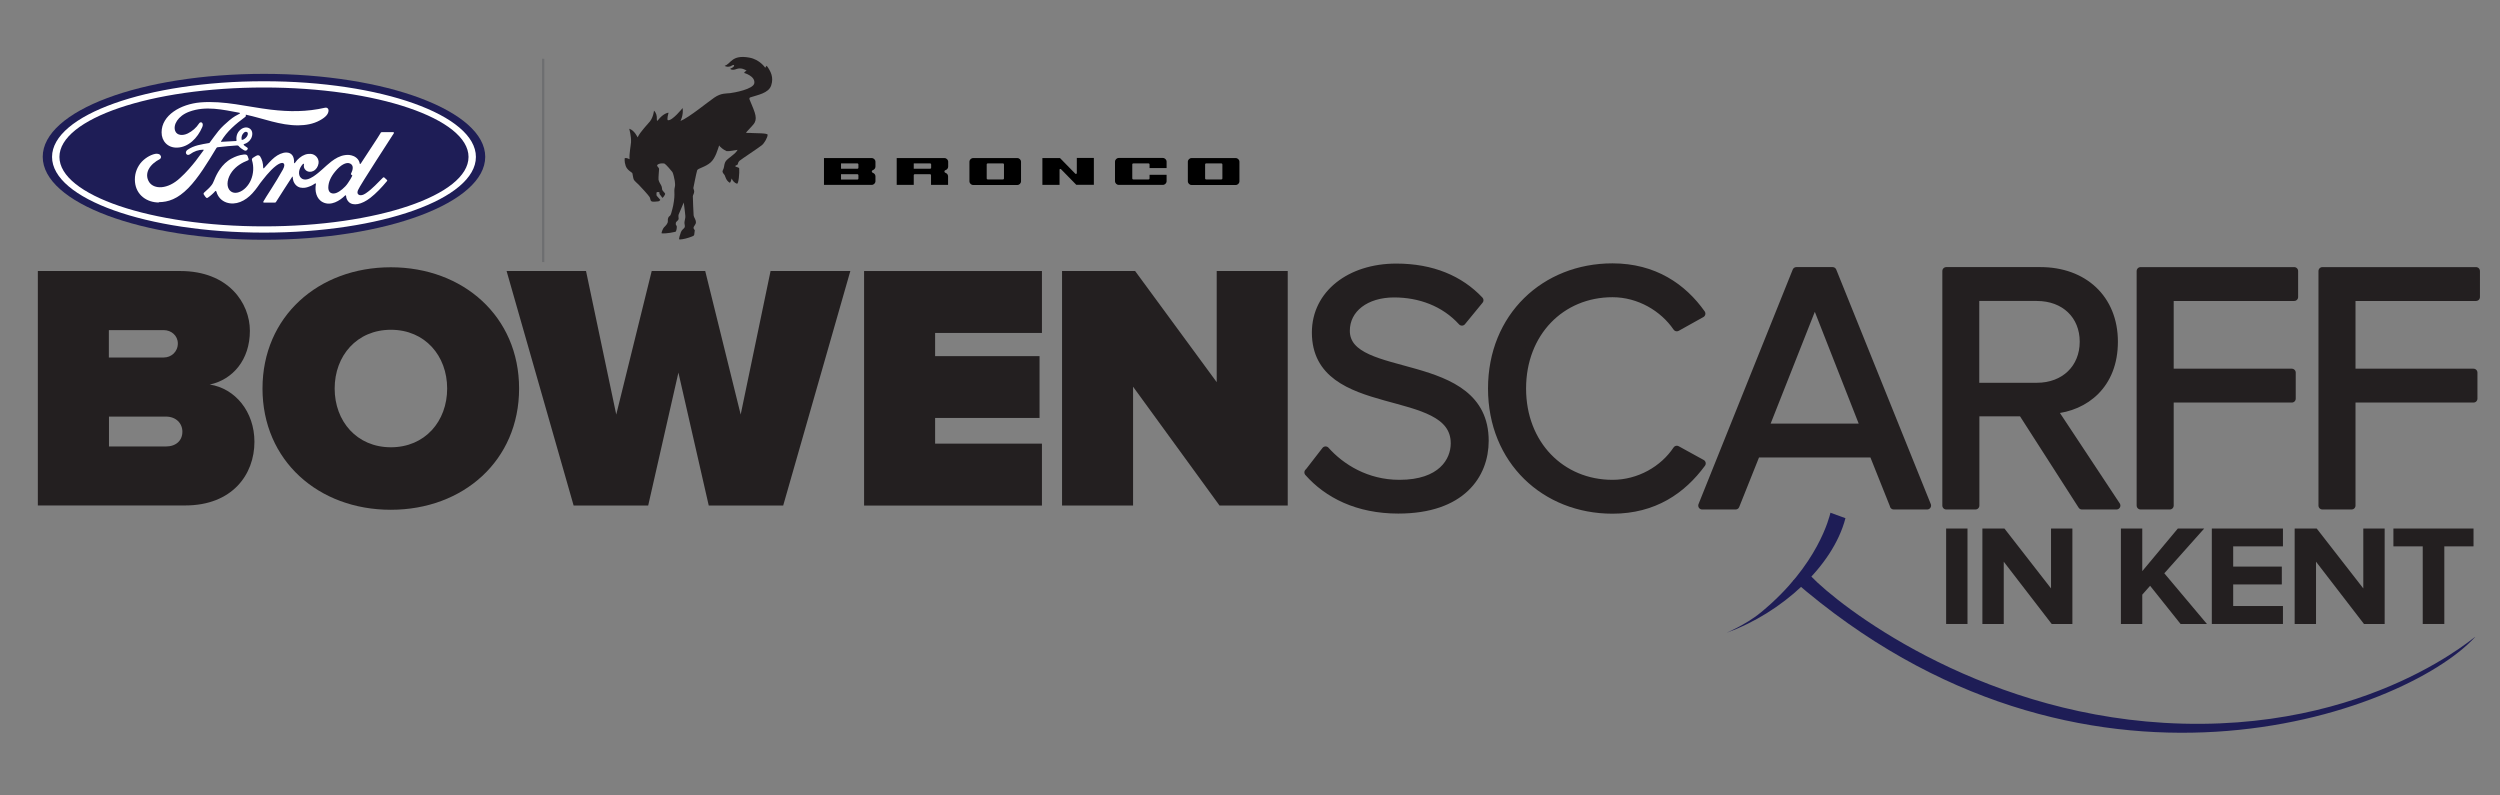 <?xml version="1.0" encoding="UTF-8"?><svg id="Layer_2" xmlns="http://www.w3.org/2000/svg" xmlns:xlink="http://www.w3.org/1999/xlink" viewBox="0 0 220 70"><rect x="0" y="0" width="220" height="70" fill="#808080" stroke="none"/><defs><style>.cls-1{fill:#000;}.cls-1,.cls-2,.cls-3,.cls-4,.cls-5,.cls-6{stroke-width:0px;}.cls-2{fill:#1e1d56;}.cls-7{clip-path:url(#clippath-2);}.cls-3{fill:#6d6e70;}.cls-8{stroke:#231f20;stroke-linecap:round;stroke-linejoin:round;stroke-width:.69px;}.cls-8,.cls-4{fill:none;}.cls-9{clip-path:url(#clippath-1);}.cls-10{clip-path:url(#clippath);}.cls-11{clip-path:url(#clippath-3);}.cls-5{fill:#231f20;}.cls-6{fill:#fff;}</style><clipPath id="clippath"><rect class="cls-4" x="2.81" y="2.81" width="216.38" height="62.95"/></clipPath><clipPath id="clippath-1"><rect class="cls-4" x="2.81" y="2.81" width="216.38" height="62.95"/></clipPath><clipPath id="clippath-2"><rect class="cls-4" x="41.8" y="2.87" width="39.35" height="24.6"/></clipPath><clipPath id="clippath-3"><rect class="cls-4" x="2.81" y="2.81" width="216.38" height="62.95"/></clipPath></defs><g class="cls-10"><g class="cls-9"><path class="cls-5" d="M3.33,44.49v-20.64h12.53c4.27,0,6.13,2.85,6.13,5.26,0,2.57-1.52,4.3-3.53,4.73,2.23.34,3.93,2.38,3.93,5.04,0,2.88-1.95,5.6-6.1,5.6H3.33ZM15.65,30.23c0-.71-.59-1.18-1.24-1.18h-4.83v2.41h4.83c.65,0,1.24-.49,1.24-1.24M16.05,37.99c0-.74-.56-1.33-1.45-1.33h-5.01v2.63h5.01c.9,0,1.45-.53,1.45-1.3"/><path class="cls-5" d="M23.1,34.19c0-6.34,4.92-10.67,11.29-10.67s11.29,4.33,11.29,10.67-4.92,10.67-11.29,10.67-11.29-4.33-11.29-10.67M39.35,34.19c0-2.88-1.95-5.17-4.95-5.17s-4.95,2.29-4.95,5.17,1.95,5.17,4.95,5.17,4.95-2.29,4.95-5.17"/><polygon class="cls-5" points="62.37 44.49 59.7 32.79 57.04 44.49 50.48 44.49 44.58 23.85 51.57 23.85 54.23 36.48 57.35 23.85 62.06 23.85 65.18 36.48 67.81 23.85 74.83 23.85 68.92 44.49 62.37 44.49"/><polygon class="cls-5" points="76.04 44.49 76.04 23.85 91.69 23.85 91.69 29.3 82.29 29.3 82.29 31.34 91.48 31.34 91.48 36.78 82.29 36.78 82.29 39.04 91.69 39.04 91.69 44.49 76.04 44.49"/><polygon class="cls-5" points="107.32 44.49 99.71 34.03 99.71 44.49 93.46 44.49 93.46 23.85 99.89 23.85 107.07 33.63 107.07 23.85 113.32 23.85 113.32 44.49 107.32 44.49"/><path class="cls-5" d="M115.14,41.58l1.51-1.95c1.36,1.52,3.59,2.94,6.5,2.94,3.68,0,4.86-1.98,4.86-3.56,0-5.32-12.22-2.38-12.22-9.75,0-3.4,3.03-5.72,7.08-5.72,3.16,0,5.6,1.05,7.33,2.88l-1.55,1.89c-1.55-1.7-3.71-2.48-5.97-2.48-2.48,0-4.24,1.33-4.24,3.28,0,4.64,12.22,1.98,12.22,9.68,0,3-2.04,6.06-7.61,6.06-3.59,0-6.22-1.36-7.92-3.28"/><path class="cls-8" d="M115.14,41.58l1.51-1.95c1.36,1.52,3.59,2.94,6.5,2.94,3.68,0,4.86-1.98,4.86-3.56,0-5.32-12.22-2.38-12.22-9.75,0-3.4,3.03-5.72,7.08-5.72,3.16,0,5.6,1.05,7.33,2.88l-1.55,1.89c-1.55-1.7-3.71-2.48-5.97-2.48-2.48,0-4.24,1.33-4.24,3.28,0,4.64,12.22,1.98,12.22,9.68,0,3-2.04,6.06-7.61,6.06-3.59,0-6.22-1.36-7.92-3.28"/><path class="cls-5" d="M131.29,34.19c0-6.34,4.67-10.67,10.61-10.67,3.65,0,6.19,1.76,7.83,4.08l-2.17,1.21c-1.18-1.73-3.31-3-5.66-3-4.52,0-7.95,3.46-7.95,8.38s3.44,8.38,7.95,8.38c2.35,0,4.49-1.24,5.66-3l2.2,1.21c-1.73,2.35-4.21,4.08-7.86,4.08-5.94,0-10.61-4.33-10.61-10.67"/><path class="cls-8" d="M131.29,34.19c0-6.34,4.67-10.67,10.61-10.67,3.65,0,6.19,1.76,7.83,4.08l-2.17,1.21c-1.18-1.73-3.31-3-5.66-3-4.52,0-7.95,3.46-7.95,8.38s3.44,8.38,7.95,8.38c2.35,0,4.49-1.24,5.66-3l2.2,1.21c-1.73,2.35-4.21,4.08-7.86,4.08-5.94,0-10.61-4.33-10.61-10.67"/><path class="cls-5" d="M166.66,44.49l-1.83-4.58h-10.27l-1.83,4.58h-2.94l8.29-20.64h3.19l8.32,20.64h-2.94ZM159.7,26.51l-4.39,11.11h8.76l-4.36-11.11Z"/><path class="cls-8" d="M166.66,44.49l-1.83-4.58h-10.27l-1.83,4.58h-2.94l8.29-20.64h3.19l8.32,20.64h-2.94ZM159.7,26.51l-4.39,11.11h8.76l-4.36-11.11Z"/><path class="cls-5" d="M183.21,44.49l-5.26-8.2h-4.11v8.2h-2.57v-20.64h8.29c3.78,0,6.47,2.41,6.47,6.22s-2.54,5.76-5.35,6l5.57,8.42h-3.03ZM183.36,30.07c0-2.32-1.67-3.93-4.12-3.93h-5.41v7.89h5.41c2.45,0,4.12-1.64,4.12-3.96"/><path class="cls-8" d="M183.21,44.49l-5.26-8.2h-4.11v8.2h-2.57v-20.64h8.29c3.78,0,6.47,2.41,6.47,6.22s-2.54,5.76-5.35,6l5.57,8.42h-3.03ZM183.36,30.07c0-2.32-1.67-3.93-4.12-3.93h-5.41v7.89h5.41c2.45,0,4.12-1.64,4.12-3.96"/><polygon class="cls-5" points="188.37 44.49 188.37 23.85 201.89 23.85 201.89 26.14 190.94 26.14 190.94 32.79 201.68 32.79 201.68 35.08 190.94 35.08 190.94 44.49 188.37 44.49"/><polygon class="cls-8" points="188.37 44.49 188.37 23.85 201.89 23.85 201.89 26.14 190.94 26.14 190.94 32.79 201.68 32.79 201.68 35.08 190.94 35.08 190.94 44.49 188.37 44.49"/><polygon class="cls-5" points="204.37 44.49 204.37 23.85 217.89 23.85 217.89 26.14 206.94 26.14 206.94 32.79 217.67 32.79 217.67 35.08 206.94 35.08 206.94 44.49 204.37 44.49"/><polygon class="cls-8" points="204.37 44.49 204.37 23.85 217.89 23.85 217.89 26.14 206.94 26.14 206.94 32.79 217.67 32.79 217.67 35.08 206.94 35.08 206.94 44.49 204.37 44.49"/><rect class="cls-3" x="47.7" y="5.17" width=".2" height="17.89"/><rect class="cls-5" x="171.26" y="46.51" width="1.88" height="8.4"/><polygon class="cls-5" points="180.55 54.91 176.33 49.43 176.33 54.91 174.45 54.91 174.45 46.51 176.39 46.51 180.49 51.78 180.49 46.51 182.37 46.51 182.37 54.91 180.55 54.91"/><polygon class="cls-5" points="191.89 54.91 189.21 51.55 188.52 52.33 188.52 54.91 186.64 54.91 186.64 46.51 188.52 46.51 188.52 50.26 191.65 46.51 193.97 46.51 190.46 50.45 194.21 54.91 191.89 54.91"/><polygon class="cls-5" points="194.64 54.91 194.64 46.51 200.9 46.51 200.9 48.08 196.52 48.08 196.52 49.86 200.8 49.86 200.8 51.43 196.52 51.43 196.52 53.33 200.9 53.33 200.9 54.91 194.64 54.91"/><polygon class="cls-5" points="208.03 54.91 203.81 49.43 203.81 54.91 201.93 54.91 201.93 46.51 203.87 46.51 207.97 51.78 207.97 46.51 209.85 46.51 209.85 54.91 208.03 54.91"/><polygon class="cls-5" points="213.2 54.91 213.2 48.08 210.62 48.08 210.62 46.51 217.67 46.51 217.67 48.08 215.1 48.08 215.1 54.91 213.2 54.91"/><path class="cls-2" d="M162.4,45.6c-1.11,4.28-5.66,8.33-10.39,10.06-.35.13,1.58-.63,2.95-1.77,5.06-4.15,6.04-8.46,6.12-8.77"/><path class="cls-2" d="M157.8,51.06c25.42,22.12,53.76,11.76,59.98,5.03.71-.77-9.04,8.61-27.35,7.52-16.75-1-28.66-10.38-31.05-12.89"/></g><g class="cls-7"><path class="cls-5" d="M63.3,12.75c-.12.35-.33,1.15-.75,1.53-.47.43-1.15.53-1.2.71-.08.25-.31,1.45-.33,1.53-.02.09.06.15.07.33,0,.18-.12.32-.12.42,0,.1.05,1.54.07,1.69.03.21.2.33.2.62,0,.16-.2.34-.21.45-.01.12.11.19.11.24,0,.04-.03.3-.05.39-.02.09-.09.12-.47.25-.38.13-.82.19-.85.15-.04-.06.07-.42.15-.63.08-.21.24-.29.31-.39.07-.1.02-.23,0-.42,0-.19.1-.44.08-.61-.01-.11-.07-.73-.14-1.19-.14.33-.42.97-.45,1.06-.04.12,0,.26,0,.36,0,.1-.09.18-.18.26-.09.08-.07.18-.07.24,0,.06.06.1.08.15.03.05-.01.49-.12.51-.61.15-1.19.16-1.21.13-.03-.05.11-.41.21-.52.11-.11.35-.32.34-.55-.02-.24.05-.38.17-.46.11-.08.15-.33.24-.65.09-.32.18-.97.17-1.21-.01-.24-.02-.49.03-.66.05-.17.02-.39,0-.55-.02-.16-.14-.69-.21-.79-.06-.09-.59-.7-.69-.74-.1-.03-.34-.04-.51.03-.17.07-.15.16-.13.19.02.03.16.18.16.24s-.07.8-.05.95c.01.14.19.43.23.5.08.15.07.27.09.38.03.11.23.27.26.35.03.08-.21.4-.24.37-.03-.03-.21-.27-.24-.32-.04-.05,0-.14-.03-.17-.01-.02-.2-.03-.23,0-.03.03-.03.27,0,.31.02.03.29.32.31.35.02.03-.09.13-.17.14-.09,0-.46.07-.59,0-.13-.07-.09-.21-.17-.37-.08-.15-.83-.96-.96-1.09-.13-.13-.35-.31-.43-.44-.07-.13-.1-.48-.13-.57-.03-.09-.45-.25-.59-.65-.14-.4-.08-.69-.08-.69.17-.03.35.07.42.1-.04-.48.12-1.27.13-1.49.03-.55-.16-1.19-.16-1.19.46.13.74.76.74.76.23-.5.93-1.2,1.09-1.41.3-.39.35-.94.35-.94.19.17.27.46.25.75,0,.16.04.17.09.1.51-.66.94-.67.94-.67,0,0-.18.63-.05.66.38.07,1.29-1.07,1.29-1.07.09.63-.19,1.14-.19,1.14.77-.32,2.38-1.65,2.98-2.06.6-.41,1.03-.35,1.38-.39.35-.04,2.07-.35,2.14-.88.09-.63-.9-.9-.9-.9.06-.15.22-.19.22-.19-.08-.09-.5-.3-.87-.16-.44.17-.58-.01-.58-.01.18-.08.31-.17.34-.24.03-.05,0-.11-.05-.1-.11.01-.19.1-.3.13-.34.08-.47-.06-.47-.06.56-.16.6-1,2.16-.72.95.17,1.41.9,1.41.9.04-.1.13-.18.13-.18.34.46.64,1.01.39,1.74-.23.67-1.16.82-1.83,1.04-.12.04-.08.14-.07.19s.33.75.45,1.13c.12.38.13.65,0,.9-.11.22-.76.84-.76.89,0,.04.26,0,.54.03.36.02,1.35,0,1.36.15,0,.12-.07.3-.17.48-.1.18-.22.35-.35.45-.27.22-1.79,1.22-1.95,1.36-.16.14-.12.27-.18.34-.07.07-.2.06-.19.14,0,.08.33.08.34.2.03.39-.05,1.38-.2,1.34-.2-.06-.39-.26-.46-.46-.04.15-.12.4-.18.37-.32-.19-.38-.54-.43-.64-.05-.1-.16-.18-.19-.3-.04-.12.09-.23.12-.44.05-.35.11-.48.25-.62.14-.14.4-.31.67-.55.12-.11.22-.23.28-.34,0,0-.66.1-.73.11-.07,0-.19.01-.25,0-.06-.02-.34-.17-.55-.38-.02-.02-.12-.15-.12-.15"/></g><g class="cls-11"><path class="cls-1" d="M83.21,14.97c.13-.04.23-.17.23-.31v-.42c0-.18-.15-.33-.33-.33h-4.2v2.36h1.5v-.85c0-.05.04-.09.09-.09h1.34c.05,0,.09.04.09.09v.85h1.5v-.75c0-.15-.1-.27-.23-.31-.05-.02-.09-.06-.09-.12s.04-.1.09-.12M81.94,14.76c0,.05-.04.09-.09.09h-1.44v-.47h1.44c.05,0,.09.04.09.09v.29Z"/><path class="cls-1" d="M108.74,13.91h-3.88c-.18,0-.33.15-.33.33v1.71c0,.18.15.33.33.33h3.88c.18,0,.33-.15.33-.33v-1.71c0-.18-.15-.33-.33-.33M107.57,14.47v1.23c0,.05-.04.09-.09.09h-1.34c-.05,0-.09-.04-.09-.09v-1.23c0-.05.04-.09.09-.09h1.34c.05,0,.09.04.09.09"/><path class="cls-1" d="M101.16,15.38v.32c0,.05-.04.09-.09.09h-1.34c-.05,0-.09-.04-.09-.09v-1.23c0-.05.04-.09.09-.09h1.34c.05,0,.09.04.09.09v.32h1.5v-.56c0-.18-.15-.33-.33-.33h-3.88c-.18,0-.33.15-.33.33v1.71c0,.18.15.33.33.33h3.88c.18,0,.33-.15.33-.33v-.56h-1.5Z"/><path class="cls-1" d="M91.73,16.27v-2.36h1.55l1.36,1.39s.12.01.12-.05v-1.35h1.5v2.36h-1.55l-1.36-1.39s-.11-.01-.11.05v1.35h-1.5Z"/><path class="cls-1" d="M76.81,14.97c.13-.04.23-.17.23-.31v-.42c0-.18-.15-.33-.33-.33h-4.2v2.36h4.2c.18,0,.33-.15.33-.33v-.42c0-.15-.1-.27-.23-.31-.05-.02-.09-.06-.09-.12s.04-.1.09-.12M75.54,15.71c0,.05-.04.09-.09.09h-1.44v-.47h1.44c.05,0,.09.04.09.09v.29ZM75.54,14.76c0,.05-.04.09-.09.09h-1.44v-.47h1.44c.05,0,.09.04.09.09v.29Z"/><path class="cls-1" d="M89.52,13.91h-3.88c-.18,0-.33.15-.33.33v1.71c0,.18.15.33.33.33h3.88c.18,0,.33-.15.33-.33v-1.71c0-.18-.15-.33-.33-.33M88.35,14.47v1.23c0,.05-.04.09-.09.09h-1.34c-.05,0-.09-.04-.09-.09v-1.23c0-.05.04-.09.09-.09h1.34c.05,0,.09.04.09.09"/><path class="cls-2" d="M23.23,6.5c-10.81,0-19.47,3.24-19.47,7.3s8.73,7.3,19.47,7.3,19.47-3.27,19.47-7.3-8.73-7.3-19.47-7.3"/><path class="cls-6" d="M34.67,11.71s0-.08-.06-.08c-.29,0-.68,0-.98,0-.07,0-.11,0-.14.08-.11.22-1.49,2.28-1.74,2.68-.04.06-.1.05-.1-.02-.03-.24-.23-.51-.55-.64-.25-.1-.49-.12-.74-.08-.45.06-.86.3-1.21.57-.53.41-.99.93-1.59,1.32-.32.21-.77.4-1.07.12-.27-.25-.24-.8.17-1.23.04-.05.1,0,.09.03-.04.19,0,.39.16.52.18.16.44.18.66.07.26-.13.41-.38.46-.66.07-.44-.27-.82-.69-.85-.34-.02-.67.09-.99.36-.16.13-.25.23-.39.43-.03.05-.09.05-.08-.02.02-.56-.22-.88-.68-.89-.36,0-.74.19-1.04.43-.33.26-.61.61-.92.94-.04.04-.07.04-.08-.04,0-.37-.1-.73-.27-.99-.06-.09-.19-.13-.3-.07-.05.03-.22.11-.35.21-.06.05-.09.13-.06.22.17.55.13,1.18-.1,1.72-.21.49-.61.93-1.08,1.08-.31.1-.63.05-.83-.23-.27-.38-.16-1.04.25-1.59.36-.48.88-.79,1.4-.99.06-.02.07-.06.06-.12-.03-.09-.07-.2-.09-.26-.05-.13-.18-.15-.35-.13-.38.04-.72.17-1.06.35-.88.47-1.33,1.39-1.52,1.88-.09.24-.17.38-.28.51-.14.18-.31.33-.63.62-.03.03-.05.08-.03.13.03.07.2.3.25.32.05.03.11,0,.14-.03.22-.15.49-.39.62-.55.05-.06.09-.03.12.05.12.44.44.79.88.94.81.27,1.65-.12,2.28-.81.4-.44.55-.72.7-.91.26-.32.78-1.05,1.39-1.52.23-.17.49-.3.63-.22.11.07.14.23-.03.55-.63,1.15-1.55,2.49-1.72,2.82-.03.06,0,.1.06.1.33,0,.65,0,.95,0,.05,0,.07-.02.1-.06.48-.75.93-1.47,1.42-2.21.03-.04.05,0,.05,0,0,.17.05.41.15.56.18.29.44.41.73.41.23,0,.35-.03.59-.12.2-.07.36-.17.49-.26.07-.05.09.03.08.05-.11.6.03,1.31.62,1.6.71.35,1.49-.14,1.94-.59.04-.04.09-.04.1.05,0,.17.09.37.23.51.38.38,1.14.23,1.9-.36.49-.38,1-.91,1.47-1.48.02-.02.03-.06,0-.09-.07-.07-.17-.16-.24-.22-.03-.03-.08-.02-.11,0-.47.45-.9.97-1.52,1.39-.21.15-.54.26-.69.06-.06-.08-.05-.19,0-.33.18-.45,3.03-4.79,3.18-5.05M30.9,15.35s.05.07.09.08c.01,0,.02.02,0,.05-.12.26-.23.41-.38.64-.14.21-.3.37-.49.53-.29.24-.69.5-1.02.32-.15-.08-.21-.28-.21-.45,0-.47.21-.95.6-1.42.47-.58.98-.87,1.32-.71.35.17.24.57.08.89-.01.02-.01.05,0,.07"/><path class="cls-6" d="M13.99,17.82c-1.06,0-2-.65-2.11-1.79-.06-.63.12-1.19.47-1.65.32-.41.85-.75,1.31-.84.15-.03.35,0,.43.09.13.15.09.31-.04.38-.35.18-.76.48-.97.89-.17.34-.2.74.05,1.13.43.64,1.62.66,2.72-.37.27-.25.52-.49.77-.78.49-.56.65-.76,1.3-1.66,0-.01,0-.02,0-.03,0-.01-.01-.01-.03-.02-.43.01-.81.14-1.18.41-.11.08-.26.07-.32-.04-.07-.11-.02-.26.1-.35.59-.41,1.23-.48,1.89-.6,0,0,.05,0,.08-.05.27-.35.47-.66.76-1.01.29-.36.66-.68.95-.93.4-.34.66-.46.92-.6.07-.04,0-.08-.03-.08-1.45-.27-2.96-.63-4.41-.09-1,.37-1.44,1.17-1.23,1.7.15.38.64.44,1.11.21.38-.19.74-.49.99-.88.14-.22.44-.06.28.32-.42.99-1.23,1.78-2.21,1.81-.84.03-1.38-.59-1.37-1.35,0-1.5,1.67-2.48,3.42-2.63,2.11-.17,4.11.39,6.2.64,1.61.19,3.14.2,4.76-.17.19-.04.32.08.31.27-.02.28-.23.55-.76.84-.6.33-1.24.43-1.9.44-1.6.01-3.08-.61-4.62-.94,0,.07.02.15-.04.19-.85.63-1.62,1.27-2.14,2.16-.02.02,0,.04.02.04.45-.02.85-.04,1.27-.07.07,0,.08-.02.07-.08-.04-.31.05-.66.33-.9.28-.25.63-.28.86-.1.26.2.24.57.1.85-.15.28-.39.43-.62.5,0,0-.05.01-.04.05,0,.07.33.25.35.29.03.04.01.11-.04.17-.03.04-.09.07-.15.07-.05,0-.09-.02-.16-.06-.14-.08-.32-.2-.44-.35-.04-.05-.06-.05-.16-.05-.45.03-1.16.09-1.64.15-.12.01-.13.04-.16.08-.76,1.26-1.58,2.61-2.47,3.52-.96.97-1.76,1.23-2.6,1.24M21.25,12.24c.01.06.04.08.07.07.15-.03.3-.15.4-.29.09-.13.13-.31.04-.38-.08-.07-.2-.05-.29.03-.18.16-.24.39-.21.56"/><path class="cls-6" d="M23.23,20.47c-10.3,0-18.65-2.98-18.65-6.66s8.35-6.66,18.65-6.66,18.65,2.98,18.65,6.66-8.35,6.66-18.65,6.66M23.23,7.7c-9.94,0-18,2.75-18,6.11s8.06,6.11,18,6.11,18-2.75,18-6.11-8.06-6.11-18-6.11"/></g></g></svg>